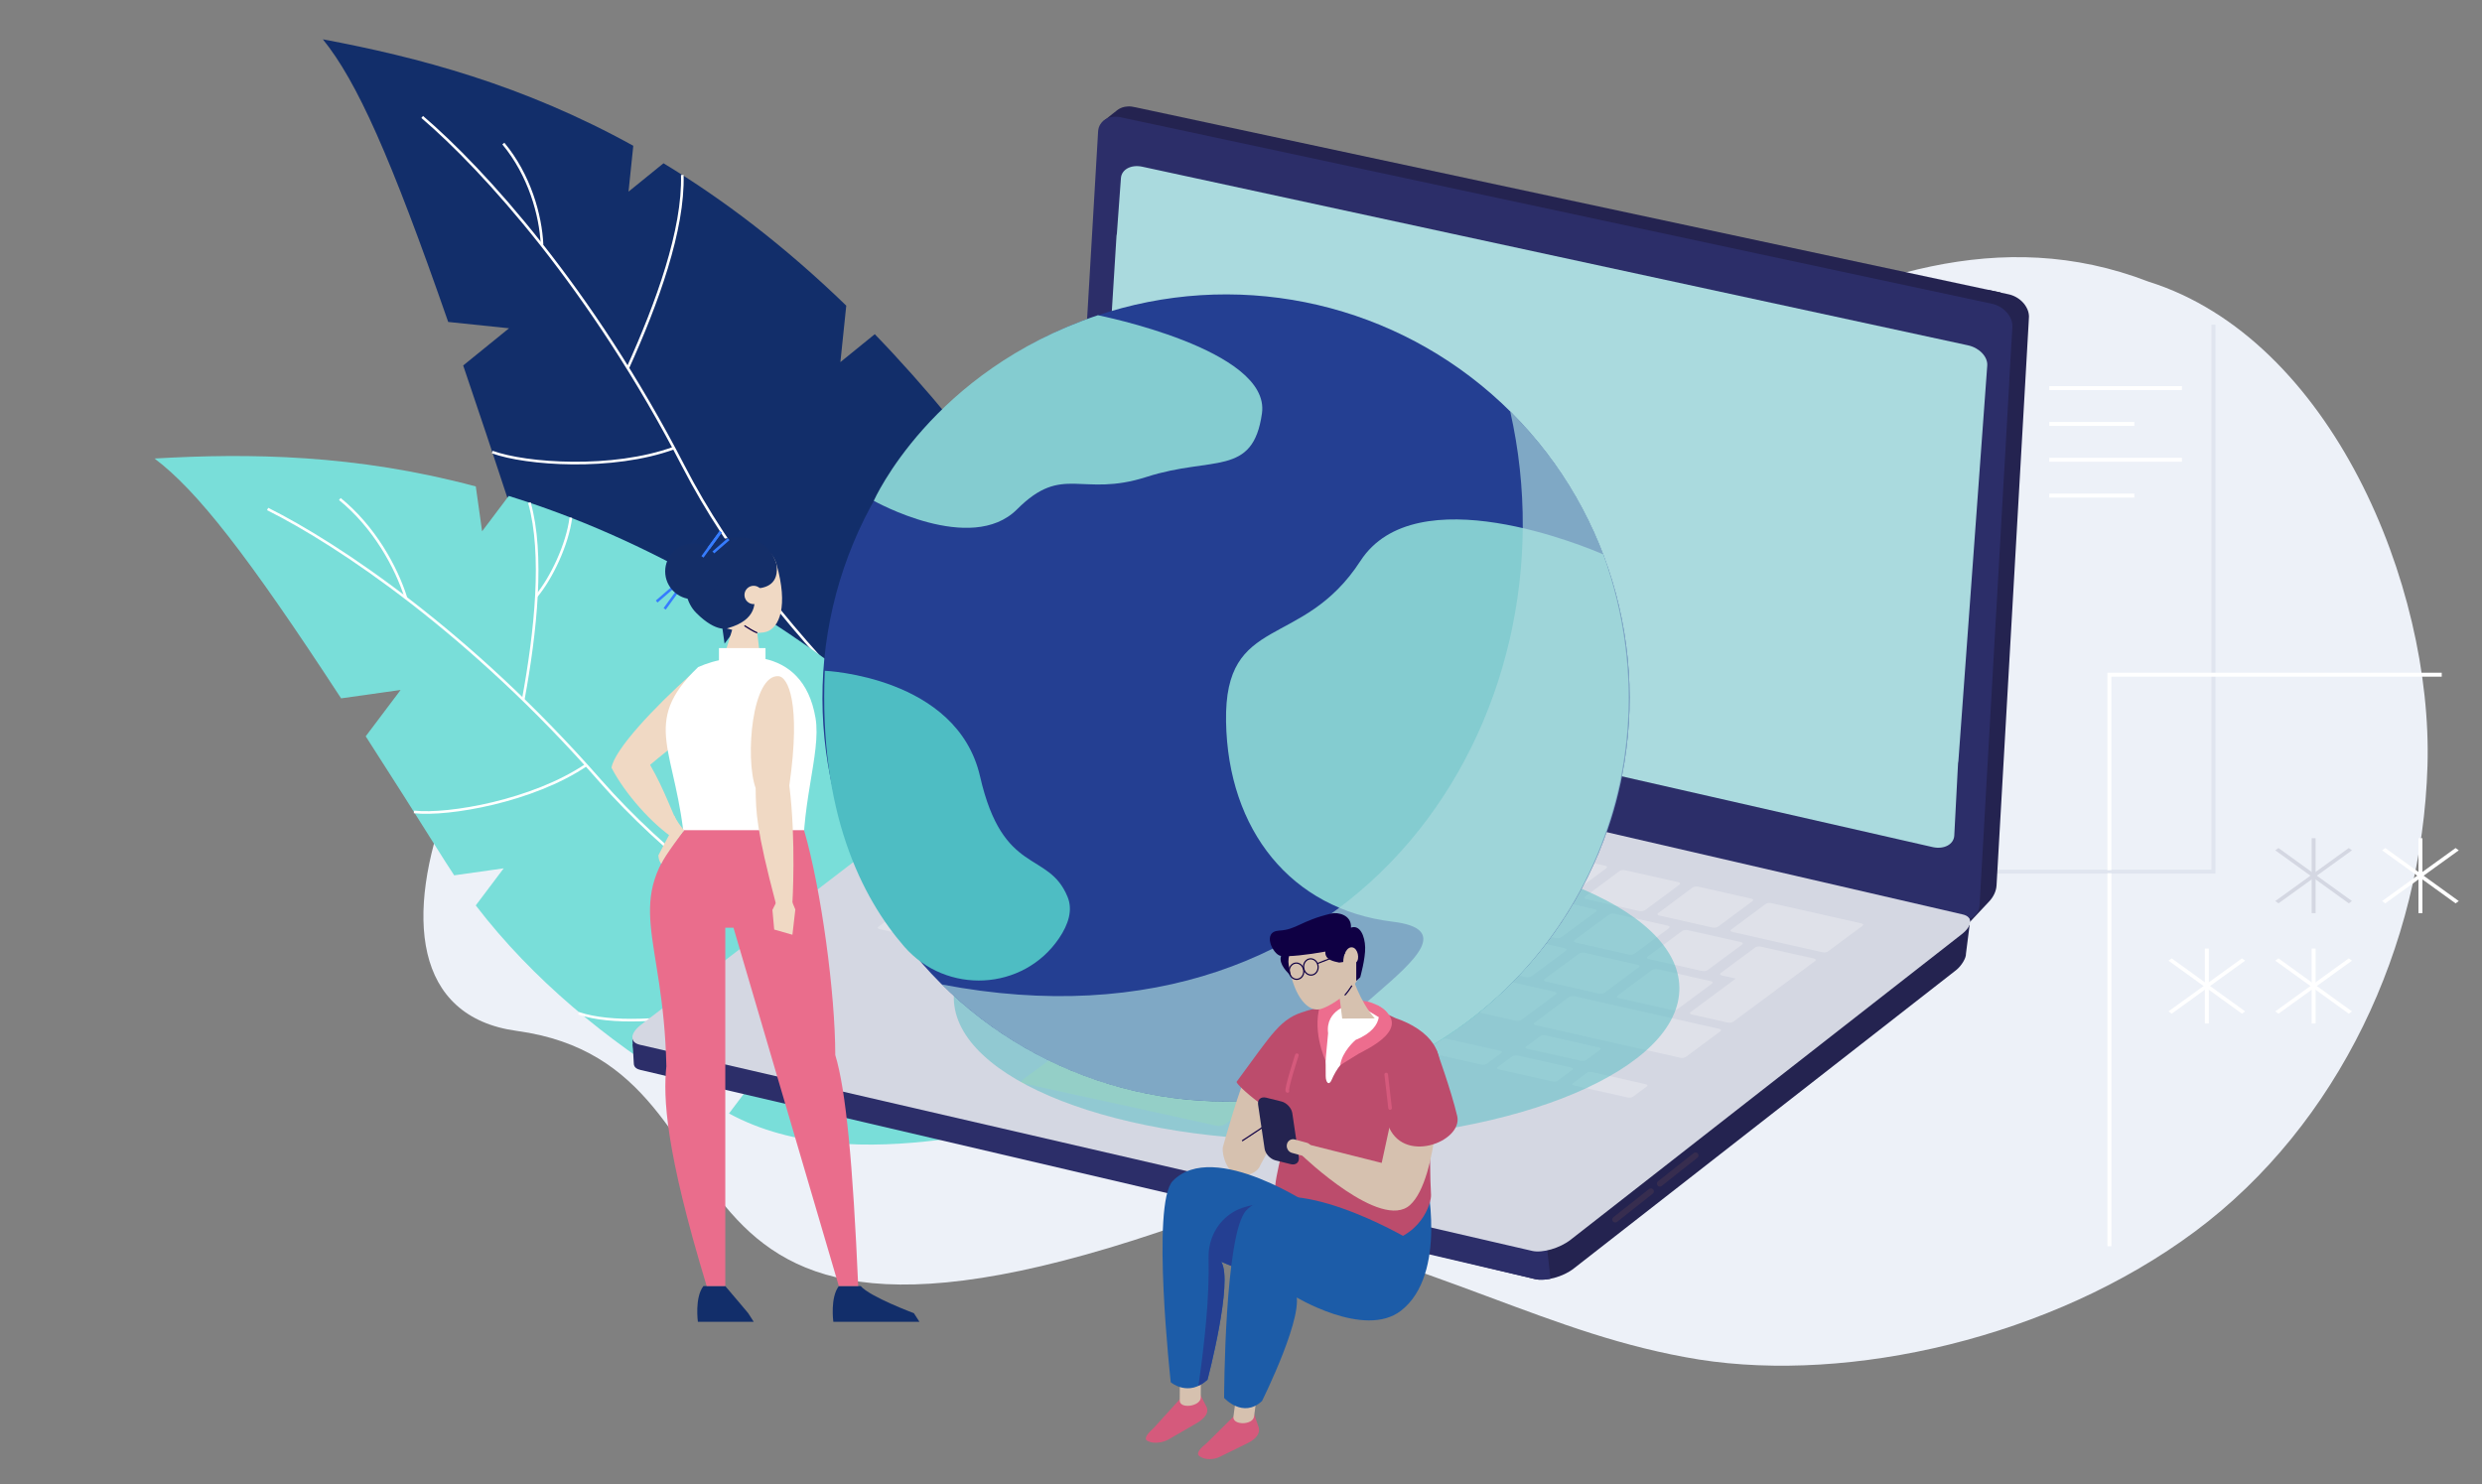 <?xml version="1.0" encoding="UTF-8"?><svg xmlns="http://www.w3.org/2000/svg" viewBox="0 0 1626.07 972.7"><rect x="0" y="0" width="1626.07" height="972.7" fill="#808080" stroke="none"/><defs><style>.cls-1,.cls-2,.cls-3,.cls-4,.cls-5{fill:none;}.cls-2{stroke-width:.86px;}.cls-2,.cls-3{stroke:#0f0044;}.cls-2,.cls-3,.cls-4{stroke-miterlimit:10;}.cls-6{opacity:.06;}.cls-6,.cls-7{fill:#122e6a;}.cls-3{stroke-width:.78px;}.cls-4{stroke:#367cff;stroke-width:1.72px;}.cls-8{fill:#ed6d8e;}.cls-9{fill:#ea6d8c;}.cls-10{fill:#edf1f8;}.cls-11{fill:#fff;}.cls-12{fill:#f0d9c4;}.cls-13{fill:#bc4c6c;}.cls-14{fill:#84ccd0;}.cls-15,.cls-16{fill:#aadade;}.cls-17{fill:#d55a7c;}.cls-18{fill:#dfe1e9;}.cls-19{fill:#d4d7e2;}.cls-20{fill:#dae3cd;}.cls-21{fill:#d6c1af;}.cls-22{fill:#242350;}.cls-23{fill:#243f92;}.cls-24{fill:#142e68;}.cls-25{fill:#0f0044;}.cls-26{fill:#1c5ca8;}.cls-27{fill:#372d4f;}.cls-28{fill:#2c2e69;}.cls-29,.cls-30{fill:#4ebdc3;}.cls-31{fill:#79ded9;}.cls-16{mix-blend-mode:multiply;opacity:.68;}.cls-5{stroke:#d55a7c;stroke-linecap:round;stroke-linejoin:round;stroke-width:2.36px;}.cls-32{isolation:isolate;}.cls-30{opacity:.5;}</style></defs><g class="cls-32"><g id="Layer_2"><g id="Layer_11"><path class="cls-17" d="m790.75,945.41l18.08-17.92c2.85-1.53,6.38-2.33,10.6-1.71,1.89.28,2.06-1.26,2.12.62l2.61,7.58c2.27,4.99-1.22,8.79-6.57,11.53l-18.23,8.97c-3.76,2.02-9.36,2.16-12.46.32l-.88-.52c-3.09-1.84.81-5.71,4.71-8.85Z"/><path class="cls-10" d="m451.15,328.02c135.63-81.56,220.52,34.03,405.1,13.84,184.58-20.19,356.41-232.5,551.32-157.32,119.73,37.59,186.34,199.19,182.79,317.25-3.56,118.06-58.34,235.21-152.3,305.13-93.95,69.92-226.25,99.47-324.95,83.92-99.88-16.18-164.27-62.14-317.68-96.37-398.61,147.43-282.43-95.17-456.88-118.97-135.18-18.44-23.13-266.71,112.61-347.49Z"/><path class="cls-11" d="m497.76,459.53c21.41-28.38,42.5-57.54,59.76-85.95,17.26-28.4,30.71-56.11,36.81-81.6l-1.68-.4c-6.04,25.23-19.39,52.76-36.61,81.11-17.21,28.34-38.26,57.43-59.66,85.8l1.38,1.04Z"/><path class="cls-11" d="m426.15,621.28c31.8-38.34,36.36-85.71,23.13-134.5l-1.66.45c13.13,48.41,8.56,95.16-22.79,132.95l1.33,1.1Z"/><path class="cls-7" d="m888.91,663.67c-32.09,11.13-56.05,22.08-72.18,30.62-15.21,8.06-40.88,17.36-71.69,23.44-1.18.23-2.35.47-3.53.68-16.64,3.14-33.49,5.03-50.41,5.66-65.03-49.52-162.47-135.5-213.28-182.09l23.64-19.18-36.48-3.8-12.26-1.27c-41.95-42.73-80.31-93.69-105.27-151.11l24.02-19.5-33.14-3.45c-1.19-3.29-2.33-6.6-3.42-9.93-11.56-35.17-21.97-66.44-31.46-94.27l30.04-24.37-39.86-4.15c-37.8-108.7-59.91-157.81-82.11-185.19,62.27,11.69,130.9,29.67,203.37,69.76l-3.12,30.05,22.91-18.59c39.01,23.59,79.05,53.89,119.74,93.29l-3.85,36.99,22.53-18.29c16.54,17.09,33.16,35.79,49.88,56.08,11.66,14.19,23.33,29.23,35.02,45.11l-4.57,43.87,22.74-18.47c35.3,50.65,157.8,223.84,212.72,318.11Z"/><path class="cls-11" d="m448.59,305.21c-60.25-116.8-131.22-194.86-171.43-229.23l-1.12,1.31c40.03,34.22,110.87,112.1,171.01,228.71l1.53-.79Zm282.6,297.21c-102.39-77.97-222.5-180.69-282.6-297.21l-1.53.79c60.29,116.89,180.69,219.82,283.09,297.79l1.04-1.37Z"/><path class="cls-11" d="m441.21,292.77c-19.94,7.29-44.07,9.96-65.99,9.79-21.93-.17-41.53-3.18-52.4-7.16l-.59,1.62c11.14,4.08,30.96,7.1,52.98,7.27,22.04.17,46.39-2.51,66.59-9.89l-.59-1.62Z"/><path class="cls-11" d="m412.08,241.5c19.24-42.44,36.81-90.88,35.78-126.9l-1.72.05c1.02,35.57-16.38,83.68-35.63,126.14l1.57.71Z"/><path class="cls-11" d="m355.97,160.33c-.87-19.57-8.34-46.16-25.55-66.82l-1.32,1.1c16.92,20.32,24.3,46.52,25.15,65.79l1.72-.08Z"/><path class="cls-31" d="m101.22,300.44c62.16-3.61,131.88-2.75,210.49,18.3l4.14,29.39,17.44-23.16c42.8,13.24,88.17,32.64,136.31,60.57l5.1,36.19,17.16-22.78c33.65,21,68.6,46.2,104.96,76.36l6.05,42.91,17.32-23c51.42,44.97,105.56,99.89,162.61,166.83l-66.49,68.9c-36.39-.99-154.89,44.26-238.7-1.36l17.99-23.89-47.68,6.72c-50.14-30.8-98.8-70.31-136.23-119.15l18.29-24.29-32.43,4.57c-1.91-2.85-3.78-5.73-5.61-8.65-19.36-30.81-36.71-58.15-52.35-82.44l22.87-30.37-38.99,5.5c-61.82-94.7-94.54-136.3-122.22-157.14"/><path class="cls-11" d="m393.56,510.7c-85.15-97.11-171.35-154.72-217.84-177.96l-.77,1.54c46.29,23.14,132.31,80.61,217.32,177.55l1.3-1.14Zm339.97,216.42c-116.14-50.08-255.04-119.56-339.97-216.42l-1.3,1.14c85.22,97.18,224.45,166.79,340.59,216.87l.68-1.58Z"/><path class="cls-11" d="m383.55,500.59c-17.29,11.68-39.66,19.94-60.6,24.98-20.95,5.04-40.36,6.82-51.67,5.59l-.19,1.71c11.59,1.26,31.21-.57,52.26-5.63,21.06-5.06,43.65-13.4,61.17-25.23l-.96-1.43Z"/><path class="cls-11" d="m555.45,638.98c-18.76,7.35-52.16,17-86.22,23-17.03,3-34.21,5.09-49.79,5.52-15.6.43-29.54-.79-40.13-4.36l-.55,1.63c10.87,3.67,25.05,4.89,40.73,4.45,15.7-.44,32.96-2.54,50.05-5.55,34.16-6.02,67.67-15.7,86.55-23.09l-.63-1.6Z"/><path class="cls-11" d="m343.64,458.62c8.28-45.04,13.56-95.41,4.03-129.51l-1.66.46c9.41,33.68,4.22,83.68-4.07,128.73l1.7.31Z"/><path class="cls-11" d="m266.83,391.68c-6.42-20.58-21.2-47.18-43.64-65.36l-1.09,1.34c22.13,17.93,36.74,44.21,43.08,64.54l1.65-.51Z"/><path class="cls-11" d="m352.08,391.17c10-12.04,20.48-34.01,22.76-51.87l-1.71-.22c-2.24,17.51-12.56,39.18-22.38,50.99l1.33,1.1Z"/><path class="cls-11" d="m457,664.24c-11.49,16.5-29.01,25.12-38.99,27.94l.47,1.66c10.25-2.9,28.16-11.7,39.93-28.61l-1.41-.98Z"/><path class="cls-11" d="m513.33,699.06c-2.26-10.33-7.39-44.11,6.11-73.83l-1.57-.71c-13.74,30.24-8.51,64.48-6.23,74.91l1.68-.37Z"/><path class="cls-6" d="m1450.1,569.84h-145.92v2.59h145.92v-2.59Zm-1.29-357.1v358.4h2.59V212.73h-2.59Zm1.29,358.4v1.29h1.29v-1.29h-1.29Z"/><path class="cls-11" d="m1381.97,443.39h217.72v-2.59h-217.72v2.59Zm1.29,126.78v-128.07h-2.59v128.07h2.59Zm-1.29-128.07v-1.29h-1.29v1.29h1.29Z"/><rect class="cls-11" x="1380.68" y="572.18" width="2.59" height="244.44"/><rect class="cls-11" x="1342.56" y="253" width="86.92" height="2.59"/><rect class="cls-11" x="1342.56" y="276.49" width="55.73" height="2.59"/><rect class="cls-11" x="1342.56" y="299.97" width="86.92" height="2.59"/><rect class="cls-11" x="1342.56" y="323.46" width="55.73" height="2.59"/><rect class="cls-11" x="1444.5" y="621.53" width="2.59" height="49.12"/><polygon class="cls-11" points="1468.81 627.97 1420.67 662.7 1422.77 664.22 1470.91 629.48 1468.81 627.97"/><polygon class="cls-11" points="1422.77 627.97 1470.91 662.7 1468.81 664.22 1420.67 629.48 1422.77 627.97"/><rect class="cls-11" x="1514.47" y="621.53" width="2.59" height="49.12"/><polygon class="cls-11" points="1538.79 627.97 1490.64 662.7 1492.74 664.22 1540.88 629.48 1538.79 627.97"/><polygon class="cls-11" points="1492.74 627.97 1540.88 662.7 1538.79 664.22 1490.64 629.48 1492.74 627.97"/><rect class="cls-19" x="1514.47" y="549.23" width="2.59" height="49.12"/><polygon class="cls-19" points="1538.79 555.67 1490.64 590.41 1492.74 591.92 1540.88 557.18 1538.79 555.67"/><polygon class="cls-19" points="1492.74 555.67 1540.88 590.41 1538.79 591.92 1490.64 557.18 1492.74 555.67"/><rect class="cls-11" x="1584.44" y="549.23" width="2.59" height="49.12"/><polygon class="cls-11" points="1608.76 555.67 1560.61 590.41 1562.71 591.92 1610.85 557.18 1608.76 555.67"/><polygon class="cls-11" points="1562.71 555.67 1610.85 590.41 1608.76 591.92 1560.61 557.18 1562.71 555.67"/><path class="cls-10" d="m1024.09,835.27l79.65-11.36,248.94-200.96c9.55-7.71,6.52-22.96-5.24-26.45l-116.39-34.46-206.96,273.23Z"/><path class="cls-22" d="m1329.27,207.25c-.03-1.54-.39-3.07-.98-4.49,0,0,0-.02-.01-.03-1.65-3.88-4.93-6.96-8.74-8.7-.82-.37-1.66-.68-2.52-.92-.31-.09-.61-.17-.93-.24-.04-.01-13.78-2.95-13.82-2.96l-14.89,12.15c2.22.51,15.65,2.3,17.56,3.57,5.69,2.58,10.38,8.4,9.66,14.92l-2.51,42.67c-.87-.18-10.08,13.15-9.79,13.3.04.02-9.06,318.16-9.06,318.16-.08,1.44-5.29,11.88-3.95,10.81l13.86-14.76c2.93-3.12,4.66-6.86,4.88-10.54l21.02-368.42c.1-1.96.25-3.59.23-4.44,0-.02,0-.05,0-.07Z"/><path class="cls-22" d="m1310.72,191.66l-565.87-121.16h0s-.03,0-.04,0l-.84-.18h0c-2.03-.45-3.2-.65-5.12-.57h0c-.67.04-1.34.11-1.99.24-1.81.36-3.54,1.11-4.99,2.24l-8.99,7.13s3.88,1.74,8.56,3.01h0l566.75,121.35,12.54-12.05Zm-571.02-119.02h0s0,0,0,0h0Z"/><path class="cls-28" d="m1305.1,199.07l-570.93-122.24c-7.75-1.66-14.35,2.5-14.75,9.29l-18.08,308.1c-.02.34-.01.68,0,1.02l-4.31,69.94c-.4,6.79,6.45,13.45,14.2,15.11l570.92,122.24c7.75,1.66,14.35-2.5,14.75-9.29l19.52-343.82c.02-.41.02-.81,0-1.22l1.99-33.83c.4-6.79-5.56-13.64-13.3-15.3Z"/><path class="cls-22" d="m1290.44,605.73l-19.89,15.33-5.42-7.91-561.75-129.81c-6.77-1.56-19.6,2.09-26.74,7.67l-222.64,173.17-.29-3.18-34.06,23.64-5.13-.46,1.93,13.8c.82,2.91,3.25-.61,5.54-.08l583.7,140.24c6.77,1.56,18.19-1.36,25.33-6.94l250.38-195.42c3.9-3.05,6.79-8.33,6.58-10.8l2.45-19.25Z"/><path class="cls-28" d="m703.38,483.34c-6.77-1.56-19.6,2.09-26.74,7.67l-222.64,173.17-.29-3.18-34.06,23.64-5.38-4.76.96,16.91c.04,2.79,2.3,3.82,4.59,4.35l585.88,136.99c2.78.64,6.35.53,10.09-.22l-15.68-140.84c3.9-3.05-296.73-213.74-296.73-213.74Z"/><path class="cls-19" d="m1003.72,819.63l-584.57-135.08c-6.77-1.56-6.46-7.41.69-12.99l260.93-199.94c7.15-5.58,19.52-7.75,26.28-6.19l578.83,133.76c6.77,1.56,6.46,7.41-.69,12.99l-256.18,200.15c-7.15,5.58-18.53,8.87-25.29,7.31Z"/><path class="cls-18" d="m742.9,521.01c-.81.6-2.5.87-3.75.58l-34.77-7.83c-1.25-.28-1.61-1-.8-1.61l22.54-16.73c.82-.61,2.5-.87,3.75-.58l34.77,7.83c1.25.28,1.61,1,.79,1.61l-22.54,16.73Z"/><path class="cls-18" d="m783.9,560.27c-.82.61-2.49.87-3.76.59l-34.76-7.83c-1.25-.28-1.6-1-.78-1.61l22.55-16.73c.8-.59,2.47-.86,3.73-.58l34.76,7.83c1.27.29,1.61,1.01.81,1.6l-22.55,16.73Z"/><path class="cls-18" d="m764.19,585.86c-.82.61-2.49.86-3.74.58l-34.77-7.83c-1.23-.28-1.62-.99-.8-1.6l22.55-16.73c.8-.59,2.5-.85,3.73-.57l34.77,7.83c1.25.28,1.61,1,.81,1.6l-22.55,16.73Z"/><path class="cls-18" d="m709.7,603.62c-.81.6-2.49.86-3.73.58l-34.77-7.83c-1.24-.28-1.6-1-.79-1.6l22.55-16.73c.81-.6,2.5-.87,3.74-.59l34.77,7.83c1.24.28,1.59,1.01.78,1.61l-22.55,16.73Z"/><path class="cls-18" d="m614.79,616.07c-.81.6-2.49.86-3.74.58l-34.77-7.83c-1.25-.28-1.61-1-.8-1.61l26.47-19.64c.79-.59,2.49-.86,3.75-.58l34.77,7.83c1.25.28,1.59,1.01.8,1.6l-26.47,19.64Z"/><path class="cls-18" d="m674.73,629.56c-.81.6-2.81.79-4.46.42l-45.55-10.26c-1.63-.37-2.31-1.16-1.5-1.76l26.47-19.64c.79-.59,2.82-.79,4.45-.42l45.55,10.26c1.65.37,2.31,1.17,1.51,1.76l-26.47,19.64Z"/><path class="cls-18" d="m973.96,697.16c-.68.5-2.25.68-3.5.4l-34.74-7.82c-1.27-.29-1.75-.92-1.07-1.43l9.79-7.26c.67-.5,2.26-.68,3.52-.39l34.74,7.82c1.25.28,1.72.92,1.05,1.42l-9.79,7.26Z"/><path class="cls-18" d="m1020.43,708.19c-.68.5-2.25.68-3.5.4l-34.74-7.82c-1.27-.29-1.75-.92-1.07-1.43l9.79-7.26c.67-.5,2.26-.68,3.52-.39l34.74,7.82c1.25.28,1.72.92,1.05,1.42l-9.79,7.26Z"/><path class="cls-18" d="m1069.66,718.75c-.65.48-2.21.65-3.46.36l-34.75-7.83c-1.25-.28-1.76-.91-1.11-1.39l9.43-7c.65-.48,2.22-.64,3.47-.36l34.75,7.83c1.25.28,1.74.91,1.1,1.39l-9.43,7Z"/><path class="cls-18" d="m1038.99,694.71c-.65.48-2.21.65-3.46.36l-34.75-7.83c-1.25-.28-1.76-.91-1.11-1.39l9.43-7c.65-.48,2.22-.64,3.47-.36l34.75,7.83c1.25.28,1.74.91,1.1,1.39l-9.43,7Z"/><path class="cls-18" d="m913.87,683.4c-.81.6-2.51.86-3.76.58l-226.23-50.95c-1.23-.28-1.62-1-.8-1.61l26.47-19.64c.79-.59,2.52-.86,3.75-.58l226.23,50.95c1.26.28,1.61,1.02.82,1.61l-26.47,19.64Z"/><path class="cls-18" d="m668.43,624.01c-.05.04-.21.04-.36,0l-26.58-5.99c-.14-.03-.23-.09-.18-.13l1.64-1.22s.21-.04.36,0l26.58,5.99c.15.03.23.09.18.13l-1.64,1.22Z"/><path class="cls-18" d="m600.24,606.25c-.05.04-.14.06-.21.04l-11.28-2.54c-.06-.01-.07-.06-.02-.09l1.64-1.22s.14-.06.2-.04l11.28,2.54c.06.01.07.06.02.09l-1.64,1.22Z"/><path class="cls-18" d="m757.36,614.34c-.81.6-2.49.86-3.75.58l-34.76-7.83c-1.23-.28-1.61-1.01-.81-1.6l22.55-16.73c.81-.6,2.52-.86,3.76-.58l34.76,7.83c1.26.28,1.61,1.01.8,1.61l-22.55,16.73Z"/><path class="cls-18" d="m805.22,625.11c-.81.6-2.5.86-3.73.58l-34.76-7.83c-1.25-.28-1.61-1.01-.81-1.61l22.55-16.73c.81-.6,2.51-.86,3.76-.58l34.76,7.83c1.23.28,1.59,1.01.78,1.61l-22.55,16.73Z"/><path class="cls-18" d="m853.09,635.89c-.81.6-2.49.86-3.73.58l-34.77-7.83c-1.24-.28-1.59-1-.79-1.6l22.55-16.73c.81-.6,2.5-.87,3.74-.59l34.77,7.83c1.24.28,1.59,1.01.78,1.61l-22.55,16.73Z"/><path class="cls-18" d="m900.96,646.68c-.81.6-2.49.86-3.74.58l-34.77-7.83c-1.26-.28-1.61-1.01-.81-1.6l22.55-16.73c.81-.6,2.5-.87,3.76-.58l34.77,7.83c1.25.28,1.59,1.01.79,1.61l-22.55,16.73Z"/><path class="cls-18" d="m948.84,657.46c-.81.6-2.5.86-3.76.58l-34.75-7.83c-1.24-.28-1.59-1-.79-1.6l22.55-16.73c.81-.6,2.5-.87,3.74-.59l34.75,7.83c1.26.28,1.62,1.01.81,1.61l-22.55,16.73Z"/><path class="cls-18" d="m996.71,668.22c-.81.6-2.5.86-3.74.58l-34.76-7.83c-1.25-.28-1.61-1.01-.81-1.6l22.55-16.73c.81-.6,2.5-.87,3.76-.58l34.76,7.83c1.25.28,1.6,1.01.79,1.61l-22.55,16.73Z"/><path class="cls-18" d="m1104.53,692.5c-.81.6-2.49.86-3.74.58l-94.71-21.33c-1.25-.28-1.61-1.01-.8-1.6l22.55-16.73c.81-.6,2.5-.87,3.75-.59l94.71,21.33c1.25.28,1.6,1.01.79,1.61l-22.55,16.73Z"/><path class="cls-18" d="m811.82,596.57c-.82.61-2.47.86-3.72.58l-34.77-7.83c-1.25-.28-1.61-.99-.8-1.6l22.55-16.73c.8-.59,2.48-.86,3.73-.58l34.77,7.83c1.26.28,1.59,1,.79,1.59l-22.55,16.73Z"/><path class="cls-18" d="m859.7,607.35c-.82.61-2.49.86-3.73.58l-34.78-7.83c-1.24-.28-1.6-.99-.78-1.6l22.55-16.73c.8-.59,2.48-.86,3.72-.58l34.78,7.83c1.24.28,1.6,1,.8,1.6l-22.55,16.73Z"/><path class="cls-18" d="m907.57,618.13c-.82.61-2.5.86-3.74.58l-34.76-7.83c-1.23-.28-1.63-1-.81-1.6l22.55-16.73c.8-.59,2.51-.85,3.74-.57l34.76,7.83c1.24.28,1.61,1,.81,1.6l-22.55,16.73Z"/><path class="cls-18" d="m955.44,628.91c-.82.61-2.49.86-3.73.58l-34.76-7.83c-1.25-.28-1.62-.99-.8-1.6l22.55-16.73c.8-.59,2.48-.86,3.73-.57l34.76,7.83c1.25.28,1.6,1,.8,1.6l-22.55,16.73Z"/><path class="cls-18" d="m1003.33,639.68c-.82.61-2.49.86-3.73.58l-34.78-7.83c-1.25-.28-1.61-.99-.79-1.6l22.55-16.73c.8-.59,2.47-.86,3.72-.58l34.78,7.83c1.24.28,1.6,1,.8,1.6l-22.55,16.73Z"/><path class="cls-18" d="m1051.18,650.45c-.82.61-2.48.86-3.73.58l-34.75-7.83c-1.26-.28-1.63-1-.81-1.6l22.55-16.73c.8-.59,2.48-.86,3.75-.57l34.75,7.83c1.25.28,1.6,1,.8,1.59l-22.55,16.73Z"/><path class="cls-18" d="m1099.05,661.24c-.82.61-2.49.86-3.73.58l-34.78-7.83c-1.24-.28-1.6-.99-.78-1.6l22.55-16.73c.8-.59,2.47-.86,3.71-.58l34.78,7.83c1.24.28,1.6,1,.8,1.59l-22.55,16.73Z"/><path class="cls-18" d="m831.55,570.98c-.82.61-2.5.87-3.76.59l-34.76-7.83c-1.24-.28-1.59-1-.77-1.61l22.55-16.73c.8-.59,2.48-.86,3.72-.58l34.76,7.83c1.25.28,1.61,1,.81,1.6l-22.55,16.73Z"/><path class="cls-18" d="m879.41,581.76c-.82.61-2.51.87-3.74.59l-34.76-7.83c-1.25-.28-1.61-1-.79-1.61l22.55-16.73c.8-.59,2.49-.86,3.74-.58l34.76,7.83c1.24.28,1.59,1,.79,1.6l-22.55,16.73Z"/><path class="cls-18" d="m927.28,592.54c-.82.61-2.5.87-3.76.59l-34.76-7.83c-1.24-.28-1.6-1-.77-1.61l22.55-16.73c.8-.59,2.48-.86,3.72-.58l34.76,7.83c1.26.28,1.61,1.01.81,1.6l-22.55,16.73Z"/><path class="cls-18" d="m975.14,603.32c-.82.61-2.49.87-3.74.59l-34.77-7.83c-1.25-.28-1.61-1-.79-1.61l22.55-16.73c.8-.59,2.48-.86,3.74-.58l34.77,7.83c1.25.28,1.59,1,.79,1.6l-22.55,16.73Z"/><path class="cls-18" d="m1023.02,614.08c-.82.61-2.5.87-3.73.59l-34.77-7.83c-1.26-.28-1.61-1-.78-1.61l22.55-16.73c.8-.59,2.47-.86,3.73-.58l34.77,7.83c1.23.28,1.59,1,.79,1.59l-22.55,16.73Z"/><path class="cls-18" d="m1070.9,624.86c-.82.61-2.5.87-3.77.59l-34.76-7.83c-1.23-.28-1.6-1-.78-1.61l22.55-16.73c.8-.59,2.5-.86,3.73-.58l34.76,7.83c1.26.28,1.62,1.01.82,1.6l-22.55,16.73Z"/><path class="cls-18" d="m1118.76,635.64c-.82.61-2.5.87-3.74.59l-34.77-7.83c-1.25-.28-1.61-1-.78-1.61l22.55-16.73c.8-.59,2.48-.86,3.73-.58l34.77,7.83c1.24.28,1.6,1,.8,1.6l-22.55,16.73Z"/><path class="cls-18" d="m736.03,549.49c-.82.61-2.5.87-3.76.59l-58.95-13.27c-1.25-.28-1.61-1-.79-1.61l22.55-16.73c.8-.59,2.48-.86,3.74-.57l58.95,13.27c1.25.28,1.61,1.01.81,1.6l-22.55,16.73Z"/><path class="cls-18" d="m1197.67,623.39c-.81.6-2.5.87-3.75.58l-58.95-13.28c-1.23-.28-1.6-1-.79-1.61l22.54-16.73c.82-.61,2.51-.86,3.74-.59l58.95,13.27c1.25.28,1.61,1,.79,1.61l-22.54,16.73Z"/><path class="cls-18" d="m716.31,575.08c-.82.61-2.47.86-3.74.58l-70.27-15.83c-1.25-.28-1.62-1-.81-1.6l22.55-16.73c.8-.59,2.48-.86,3.74-.57l70.27,15.83c1.27.29,1.61,1.01.81,1.6l-22.55,16.73Z"/><path class="cls-18" d="m661.85,592.84c-.81.6-2.49.86-3.75.58l-46.86-10.55c-1.25-.28-1.61-1.01-.8-1.6l22.55-16.73c.81-.6,2.5-.87,3.75-.58l46.86,10.55c1.25.28,1.6,1.01.8,1.61l-22.55,16.73Z"/><path class="cls-18" d="m790.75,531.78c-.81.6-2.49.87-3.76.58l-34.74-7.82c-1.25-.28-1.61-1-.8-1.61l22.54-16.73c.82-.61,2.5-.87,3.75-.58l34.74,7.82c1.27.29,1.62,1,.8,1.61l-22.54,16.73Z"/><path class="cls-18" d="m838.41,542.5c-.81.6-2.5.87-3.75.58l-34.77-7.83c-1.24-.28-1.61-1-.79-1.61l22.54-16.73c.82-.61,2.5-.86,3.75-.58l34.77,7.83c1.25.28,1.62,1,.8,1.61l-22.54,16.73Z"/><path class="cls-18" d="m886.26,553.27c-.81.6-2.48.87-3.74.59l-34.77-7.83c-1.24-.28-1.6-1-.79-1.61l22.54-16.73c.82-.61,2.5-.87,3.74-.59l34.77,7.83c1.26.28,1.6,1,.78,1.6l-22.54,16.73Z"/><path class="cls-18" d="m934.15,564.06c-.81.6-2.5.87-3.75.58l-34.74-7.82c-1.26-.28-1.61-1-.8-1.61l22.54-16.73c.82-.61,2.49-.87,3.75-.58l34.74,7.82c1.25.28,1.61,1,.8,1.61l-22.54,16.73Z"/><path class="cls-18" d="m982,574.83c-.81.6-2.47.87-3.73.59l-34.76-7.83c-1.26-.28-1.61-1-.8-1.61l22.54-16.73c.82-.61,2.49-.87,3.75-.58l34.76,7.83c1.26.28,1.6,1,.78,1.6l-22.54,16.73Z"/><path class="cls-18" d="m1029.89,585.6c-.81.6-2.5.87-3.74.59l-34.78-7.83c-1.24-.28-1.59-1-.78-1.6l22.54-16.73c.82-.61,2.49-.87,3.73-.59l34.78,7.83c1.24.28,1.6,1,.78,1.6l-22.54,16.73Z"/><path class="cls-18" d="m1077.76,596.38c-.81.6-2.5.87-3.75.58l-34.76-7.83c-1.26-.28-1.62-1.01-.81-1.61l22.54-16.73c.82-.61,2.5-.87,3.76-.58l34.76,7.83c1.25.28,1.61,1,.8,1.61l-22.54,16.73Z"/><path class="cls-18" d="m1125.61,607.16c-.81.6-2.49.87-3.73.59l-34.79-7.83c-1.24-.28-1.59-1-.77-1.6l22.54-16.73c.82-.61,2.49-.87,3.73-.59l34.79,7.83c1.24.28,1.59,1,.77,1.6l-22.54,16.73Z"/><path class="cls-18" d="m1153.6,620.26c-.58-.13-1.28-.16-2.03-.04-.73.11-1.31.34-1.69.62l-22.55,16.73c-.38.28-.55.61-.4.93.17.31.59.55,1.16.68l9.08,2.04-29.57,21.94c-.38.28-.53.62-.37.92.16.31.59.54,1.17.68l23.42,5.27c.59.13,1.3.16,2.04.05.73-.11,1.33-.34,1.71-.62l53.6-39.77c.38-.28.53-.61.36-.92-.15-.32-.59-.55-1.18-.68l-34.77-7.83Z"/><path class="cls-18" d="m655.48,585.15c-.05.04-.21.04-.36,0l-26.58-5.99c-.14-.03-.23-.09-.18-.13l1.64-1.22s.21-.04.36,0l26.58,5.99c.15.03.23.09.18.13l-1.64,1.22Z"/><path class="cls-20" d="m797.69,737.76l-127.42-27.92c-1.47-.32-1.47-1.48,0-2.56l52.97-38.98c1.48-1.09,3.89-1.71,5.37-1.39l127.42,27.92c1.47.32,1.47,1.48,0,2.56l-52.97,38.98c-1.48,1.09-3.89,1.71-5.37,1.39Z"/><path class="cls-15" d="m1289.41,226.29l-541-117.05c-7.34-1.59-13.62,1.75-14.04,7.47l-2.65,36.37c-.11.44-.2.89-.24,1.36l-16.22,260.72c-.42,5.71,8.24,16.42,15.58,18l535.45,121.92c7.34,1.59,13.63-1.75,14.04-7.47l2.48-47.56c.11-.44.2-.89.23-1.36l18.9-259.18c.42-5.71-5.19-11.63-12.54-13.22Z"/><path class="cls-27" d="m1087.47,777.5c-.58,0-1.16-.25-1.55-.74-.67-.84-.52-2.07.32-2.73l23.4-18.49c.84-.66,2.07-.52,2.73.32.67.84.52,2.07-.32,2.73l-23.4,18.49c-.35.28-.77.41-1.19.42Z"/><path class="cls-27" d="m1058.23,801.04c-.58,0-1.16-.25-1.55-.74-.67-.84-.52-2.07.32-2.73l23.4-18.49c.84-.66,2.07-.52,2.73.32.67.84.52,2.07-.32,2.73l-23.4,18.49c-.35.28-.77.41-1.19.42Z"/><ellipse class="cls-30" cx="862.51" cy="650.61" rx="237.71" ry="96.66" transform="translate(-9.51 12.8) rotate(-.85)"/><circle class="cls-23" cx="803.23" cy="457.31" r="264.41" transform="translate(-88.11 701.92) rotate(-45)"/><path class="cls-14" d="m1050.37,363.27c-10.88-4.72-122.81-51.68-159.09,4.29-38.07,58.73-89.27,34.05-88.04,105.24,1.23,71.19,42.65,123.07,109.14,131.14,76.43,9.28-93.32,82.34-40.63,108.79,140.74-35.66,235.16-191.7,178.61-349.46Z"/><path class="cls-14" d="m719.29,206.56s113.39,22.39,107.48,64.28c-5.91,41.89-32.41,27.76-75.53,41.64-43.12,13.88-54.71-8.99-84.92,21.25-30.21,30.24-93.86-5.59-93.86-5.59,0,0,37.43-84.88,146.83-121.58Z"/><path class="cls-29" d="m540.35,439.53s86.72,3.65,101.74,69.27c15.02,65.62,44.69,48.15,57.32,78.86,3.55,8.64.58,18.03-5.54,27.08-23.5,34.78-74,37.17-101.5,5.47-27.77-32.02-56.06-87.78-52.02-180.67Z"/><path class="cls-16" d="m990.99,643.48c-102.82,103.7-270.23,104.41-373.93,1.59,274.78,52.63,417.5-176.42,372.34-375.52,103.7,102.82,104.41,270.23,1.59,373.93Z"/><path class="cls-21" d="m816.84,704.64c-3.66,4.08-15.3,45.63-15.3,45.63l12.73,14.32s10.73-9.23,10.16-9.94c-.57-.7,30.63-48.05,30.63-48.05l-38.22-1.96Z"/><path class="cls-26" d="m934.3,771.69s14.47,63.11-16.44,87.14c-24.07,18.71-70.22-9.75-70.22-9.75l-2.51-35.17,6.04-43.76,83.13,1.54Z"/><path class="cls-13" d="m864.88,659.98c2.1-.46,13.35-2.83,15.49-2.66,9.88.76,13.79.13,14.79.85l19.09,8.93c22.15,7.52,35.39,23.46,25.34,42.1,0,0-22.4,32.05-23.66,45.91-1.09,11.98,8.54,31.2,10.35,35.17,2.35,5.15-15.66,35.36-61.62,27.23-36.19-6.4-31.14-21.17-29.16-40.98,1.25-12.47,10.91-45.34,11.33-55.25.42-9.91-6.71-17.8-.45-33.38,3.86-9.61-2.29-11.84-.41-16.35,1.14-2.74,8.1-8.87,11-9.51l7.92-2.05Z"/><path class="cls-13" d="m937.53,782.89c-.59-8.04-1.15-39.23-.06-51.22.71-7.85-16.11,1.99-12.39-8.7-12.56,21.64-13.22,29.5-27.08,31.38,20.27,34.76,3.67,48.13,4.14,60.64,29.05-3.19,35.76-27.12,35.39-32.11Z"/><path class="cls-21" d="m943.28,702.1s-.49,70.08-19.45,87.44c-18.96,17.36-70.53-32.21-70.53-32.21l2.95-7.64,48.96,12.31,13.14-60.39,24.93.5Z"/><path class="cls-13" d="m941.07,687.85s9.66,26.58,13.61,43.43c3.95,16.85-36.29,32.41-45.54,5.17-9.26-27.24,4.28-44,4.28-44l27.65-4.6Z"/><path class="cls-21" d="m801.57,750.38l22.43-10.07,9.55,8.57-8.01,14.9c-1.54,4.57-9.79,8.15-16.09,5.54-6.77-2.81-9.68-15.71-7.88-18.94Z"/><path class="cls-21" d="m841.15,743.65h0c.83,4.18-1.04,8.03-4.15,8.56l-12.21-1.13c-3.12.53-1-.16-1.83-4.34h0c-.83-4.18-3.91-4.2,1.77-6.62l8.86-1.28c1.15-.17,2.34-.17,3.5.08,2.17.46,3.39,1.45,4.05,4.74Z"/><path class="cls-13" d="m867.81,700.78s-4.34,16.25-22.02,30.99c-8.54,3.34-37.06-21.62-35.59-22.98,23.53-31.78,28.57-41.82,45.63-46.29l11.97,38.27Z"/><path class="cls-17" d="m756.1,935.41l17.16-18.93c2.83-1.76,6.44-2.92,10.91-2.82,2.01.04,2.03-1.42,2.28.34l3.46,6.83c2.86,4.43-.42,8.41-5.75,11.6l-18.17,10.52c-3.73,2.33-9.57,3.1-12.99,1.72l-.97-.39c-3.41-1.38.29-5.47,4.07-8.87Z"/><path class="cls-21" d="m786.67,915.72c-.03,5.8-13.8,7.77-13.77,1.97l.1-18.83,13.77-1.97-.1,18.84Z"/><path class="cls-26" d="m861.85,791.6s-66.54-45.7-93.52-17.76c-14.28,14.79-1.32,131.87-1.32,131.87,0,0,11.56,9.96,24.1-1.7,0,0,17.05-64.55,8.98-77.2l29.52,12.07,32.24-47.28Z"/><path class="cls-23" d="m861.85,791.6s-2.89,7.76-15.37,1.41c-13.76-6.99-29.96-3.99-38.72,1.3-10.33,6.24-16.24,17.75-15.96,29.81.61,26.42-2.53,54.87-6.62,83.84,1.83-.73,3.81-1.99,5.92-3.96,0,0,17.05-64.55,8.98-77.2l29.52,12.07,32.24-47.28Z"/><path class="cls-21" d="m821.58,928.17c-.79,5.8-14.3,5.84-13.51.04l2.56-18.84,13.51-.04-2.56,18.84Z"/><path class="cls-26" d="m922.07,811.43s-78.55-46.31-105.53-18.37c-14.28,14.79-14.57,122.91-14.57,122.91,0,0,12.3,13.71,24.83,2.04,0,0,29.56-59.33,21.5-71.99l29.52,12.07,44.25-46.68Z"/><line class="cls-3" x1="827.07" y1="738.78" x2="813.77" y2="747.57"/><path class="cls-22" d="m845.61,762.81l-10.01-2.49c-3.41-.85-6.61-4.28-7.1-7.63l-4.27-28.89c-.49-3.35,1.89-5.4,5.3-4.55l10.01,2.49c3.41.85,6.61,4.28,7.1,7.63l4.27,28.89c.49,3.35-1.89,5.4-5.3,4.55Z"/><path class="cls-21" d="m843.1,749.87h0c-.5,2.42.97,4.91,3.27,5.54l8,2.18c2.3.63,4.59-.84,5.09-3.25h0c.5-2.42-.97-4.91-3.27-5.54l-8-2.18c-2.3-.63-4.59.84-5.09,3.25Z"/><path class="cls-5" d="m843.46,714.87c-1.28-.46,6.18-23.46,6.18-23.46"/><line class="cls-5" x1="910.71" y1="726.04" x2="908.17" y2="704.08"/><path class="cls-8" d="m896.92,656.49s13.01,3.78,12.81,10.47c-.03,1.12-.1,2.22-.19,3.29-.44,5.13-5.27,8.7-10.29,7.58l-34.97-7.8,5.06-18.02,27.58,4.47Z"/><path class="cls-11" d="m907.12,668.81s.53,11.69-17.38,19.83c-9.24,4.2-14.46,12.23-17.35,19.02-1.69,3.96-3.87,1.72-3.86-2.62.01-11.3-.03-14.58-1.5-23.07-2.37-13.74,5.55-33.03,6.3-33.11.75-.08,33.8,19.96,33.8,19.96Z"/><path class="cls-8" d="m884.83,658.04s-16.72,3.54-14.73,19.02l-1.67,17.94s-10.21-21.51-2.23-39.94c7.98-18.43,18.62,2.97,18.62,2.97Z"/><path class="cls-8" d="m902.13,658.51s7.8,13.96-14.04,22.93c0,0-8.9,7.5-10.04,16.54,0,0,7.52-4.8,11.85-7.39,4.33-2.59,38.29-17.28,12.23-32.07Z"/><path class="cls-12" d="m453.17,441.5c-24.53,21.9-50.67,49.69-52.55,61.55,8.86,17.06,26.41,36.85,41.39,46.73l5.01-3.6c-6.72-13.43-11.52-28.47-21.11-45.01,13.66-11.71,42.43-32.41,44.25-42.85,1.82-10.44-7.81-25.03-17-16.83Z"/><path class="cls-12" d="m498.53,435.04l-3.17-26.73-10.96-11.05s-6.33,20.74-11.81,38.6l25.95-.82Z"/><path class="cls-12" d="m456.79,400.6c9.71,12.25,37.14,15.73,45.12,13.43,8.69-2.5,14.7-16.88,6.77-44.42-8.89-30.89-74.9,1.96-51.89,30.99Z"/><path class="cls-2" d="m496.11,414.7c-2.23-.84-6.09-3.24-8.38-4.73"/><path class="cls-11" d="m526.74,573.72c-3.64-43.88,11.53-79.72,7.54-103.27-8.35-49.18-54.77-43.03-76.86-33.38-38.6,37.17-13.91,53.96-8.64,118.3l77.97,18.36Z"/><path class="cls-24" d="m508.68,369.62c-4.5-15.63-20.48-21.25-39.85-15.12-19.37,6.13-26.21,33.62-12.63,47.17,13.57,13.56,20.96,9.83,20.96,9.83,18.28-5.26,18.89-16.52,15.89-25.9,9.72.33,17.46-3.49,15.63-15.99Z"/><line class="cls-4" x1="477.38" y1="353.26" x2="430.22" y2="394.16"/><line class="cls-4" x1="472.16" y1="348.47" x2="435.44" y2="398.95"/><circle class="cls-24" cx="454.03" cy="374.4" r="18.24"/><line class="cls-4" x1="472.16" y1="348.47" x2="460.21" y2="364.89"/><rect class="cls-11" x="471.03" y="424.67" width="30.5" height="11.19" transform="translate(972.55 860.52) rotate(-180)"/><path class="cls-7" d="m457.21,866.08s-2.18-15.9,3.63-23.38c9.79-.07,14.32,0,14.32,0,6.04,7.04,15.02,17.77,15.02,17.77l3.61,5.62h-36.59Z"/><path class="cls-7" d="m545.95,866.08s-2.18-15.9,3.63-23.38c9.79-.07,14.32,0,14.32,0,6.04,7.04,34.84,17.77,34.84,17.77l3.61,5.62h-56.41Z"/><path class="cls-9" d="m549.54,842.66l-69.01-234.78h-5.36s0,234.78,0,234.78h-12.21c-27.12-89.36-28.51-123.52-26.39-143.96-1.89-87.37-29.28-106.47,11.67-154.71h78.54c11.27,38.76,20.44,107.12,20.44,147.28,7.05,23.25,11.5,70.94,15.03,151.39h-12.7Z"/><path class="cls-12" d="m441.73,534.41c1.18,2.72,4.14,7.13,6.51,9.58,0,0-12.89,16.99-14.99,22-1.85-2.04-1.91-5.49-1.91-5.49.56-1.35,6.8-13.09,8.23-15.59s-1.06-6.87,2.17-10.5Z"/><path class="cls-12" d="m510.26,443.1c5.57.56,14.79,16.48,6.86,71.62,4.55,36.18,2,77.43,2,77.43l-10.73.24c-13.02-49.23-13.15-60.2-13.34-75.99-7.06-19.56-2.38-75.06,15.21-73.31Z"/><polygon class="cls-12" points="508.39 591.53 506.05 596.23 507.22 609.08 519.15 612.5 521.06 595.96 519.12 591.29 508.39 591.53"/><circle class="cls-12" cx="493.74" cy="389.84" r="6.01"/><path class="cls-21" d="m879.34,667.42l-2.14-17.07,8.51-11.49s4.62,16.73,14.98,28.45l-21.34.11Z"/><path class="cls-25" d="m876.27,608.68c-14.68-5.41-24.23,8.72-33.1,13.63-12.55,6.96,6.2,21.7,13.75,23.94,7.55,2.24,22.82-21.77,22.61-27.89-.2-6.12-3.26-9.69-3.26-9.69"/><path class="cls-21" d="m891.43,636.51c-2.15,12.04-20.75,23.76-27.16,24.87-6.97,1.21-16.11-6.85-19.95-28.94-4.3-24.77,54.9-39.54,47.1,4.07"/><path class="cls-25" d="m868.29,623.53c-11.34,2.08-24.66,3.62-29.37,2.77-4.89-.87-12.47-15.85-.93-16.52,11.72-.67,13.84-6.35,34.27-11.21,4.05-.96,13.35.76,12.82,9.26,5.9-2.08,9.11,5.47,9.3,12.95.19,7.47-3.24,19.59-3.24,19.59l-2.6,2.37v-12.21c2.44-2.08,1.12-9.08-2.48-9.74-3.59-.66-6.03,4.64-6.04,9.55l-2.65.38c-3.21-.76-9.45-1.51-9.07-7.18"/><path class="cls-3" d="m881.01,652.14c1.38-1.45,3.52-4.35,4.71-6.32"/><path class="cls-3" d="m854.06,634.14c.34,2.93,2.73,5.06,5.35,4.75,2.62-.3,4.46-2.92,4.13-5.85-.34-2.93-2.73-5.06-5.35-4.75-2.62.3-4.46,2.92-4.13,5.85Z"/><path class="cls-3" d="m844.65,636.92c.34,2.93,2.74,5.06,5.35,4.75,2.62-.3,4.47-2.92,4.13-5.85-.34-2.93-2.74-5.06-5.35-4.75-2.62.3-4.47,2.92-4.13,5.85Z"/><line class="cls-3" x1="881.3" y1="624.23" x2="863.15" y2="631.32"/><path class="cls-1" d="m1626.07,972.7H0V0h1626.07v972.7Z"/></g></g></g></svg>
